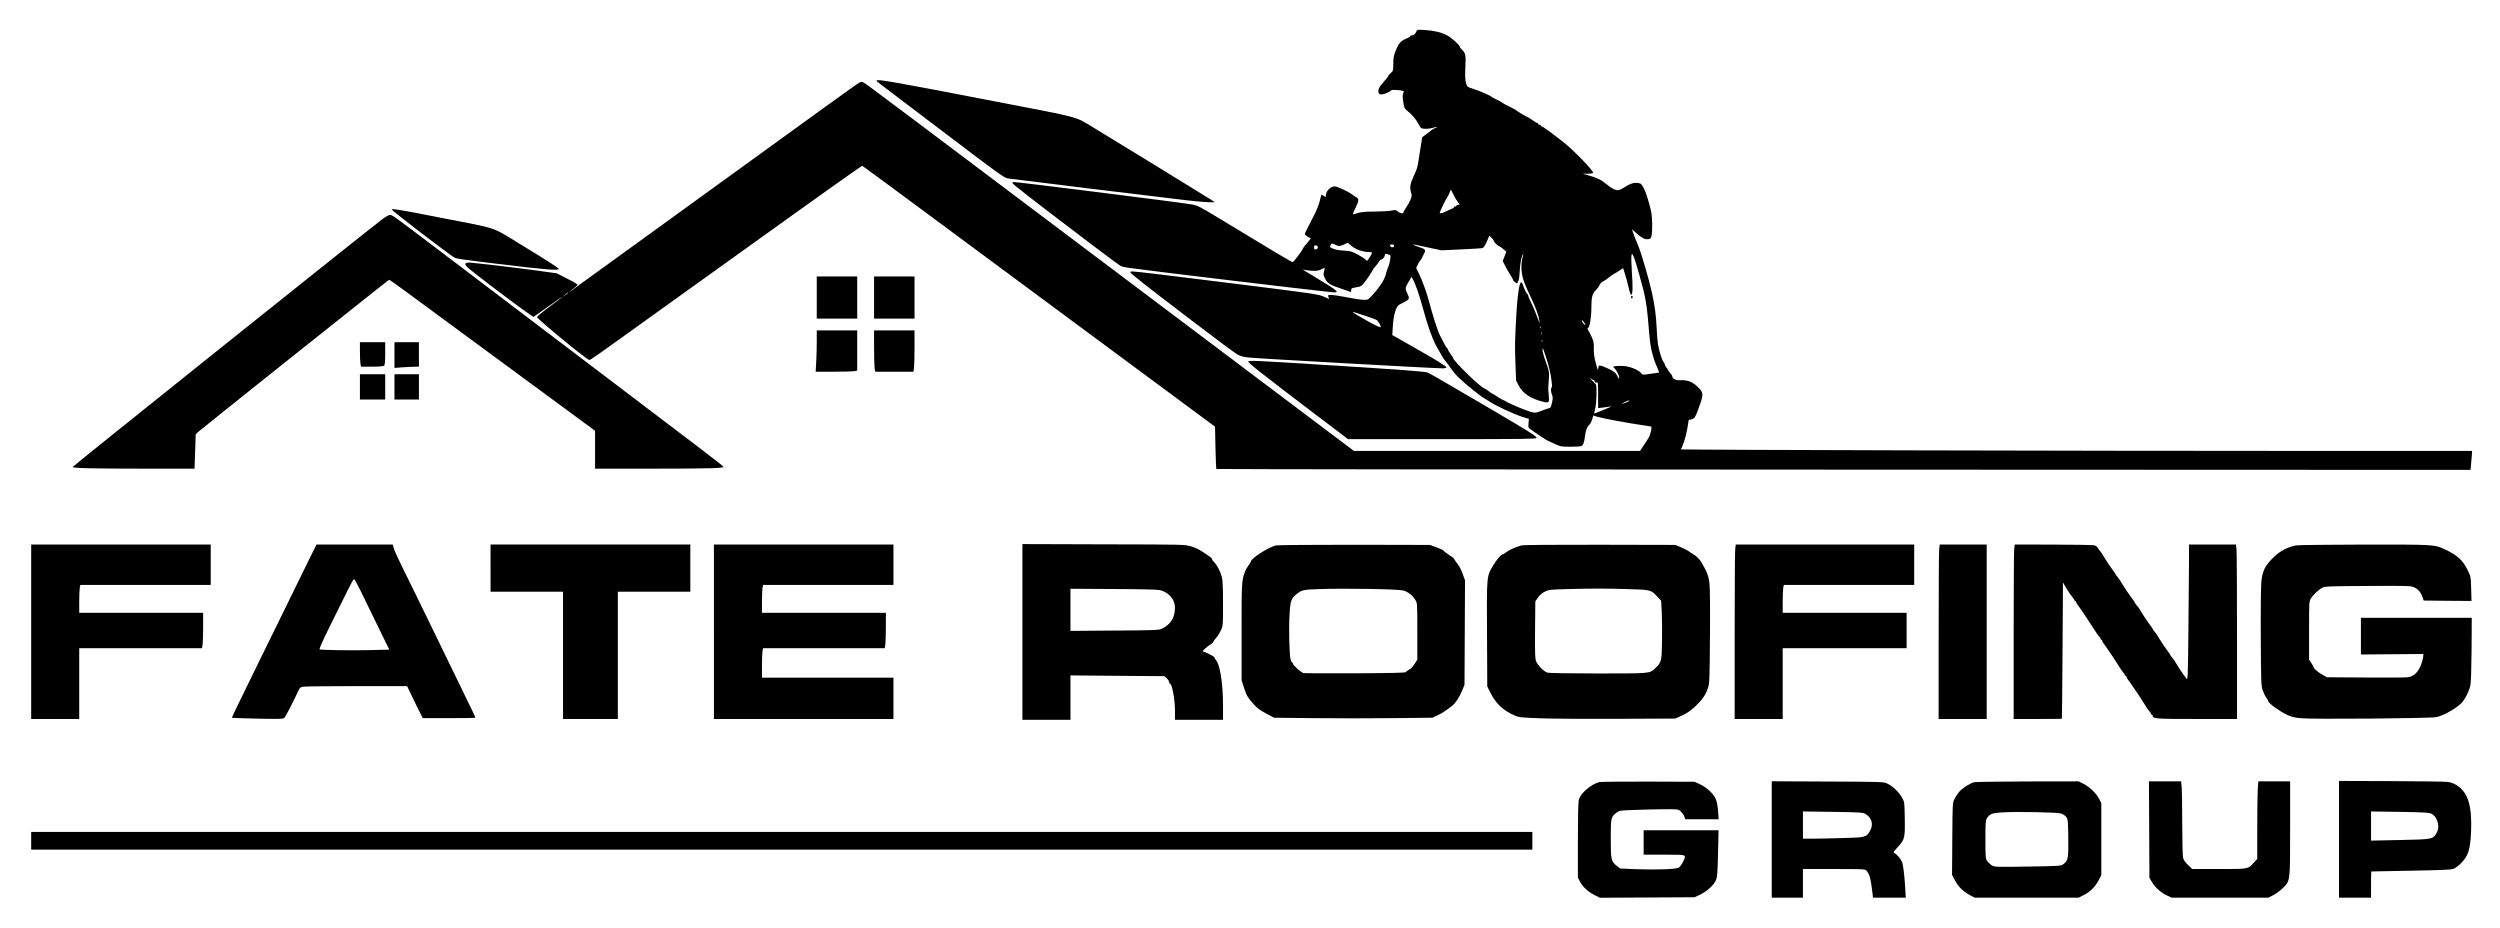 <?xml version="1.0" encoding="UTF-8" standalone="yes"?>
<svg version="1.0" xmlns="http://www.w3.org/2000/svg" width="2966" height="1101" viewBox="0 0 2966 1101" preserveAspectRatio="xMidYMid meet">
  <g transform="translate(0,1101) scale(0.1,-0.1)" fill="#000000" stroke="none">
    <path d="M16804 10637 c-8 -26 -32 -46 -56 -47 -10 0 -18 -4 -18 -9 0 -5 -12
-14 -27 -20 -85 -36 -105 -56 -144 -151 -24 -60 -29 -86 -29 -157 0 -81 -1
-85 -30 -110 -16 -13 -30 -29 -30 -35 0 -5 -23 -35 -51 -66 -57 -64 -73 -95
-64 -129 4 -18 12 -23 36 -23 29 0 102 31 113 48 5 9 85 6 133 -4 20 -4 21 -7
11 -29 -9 -19 -9 -45 0 -103 10 -65 16 -81 39 -99 66 -52 109 -102 144 -168
26 -48 29 -50 73 -53 25 -2 68 4 96 12 28 8 48 11 45 6 -4 -6 -12 -10 -18 -10
-7 0 -23 -9 -37 -20 -14 -11 -46 -35 -71 -54 l-46 -34 -16 -99 c-9 -54 -21
-132 -27 -173 -13 -86 -20 -110 -62 -198 -37 -78 -45 -131 -28 -182 11 -34 11
-46 -4 -85 -10 -25 -33 -68 -52 -95 -19 -27 -34 -54 -34 -60 0 -18 -43 -11
-66 11 -20 19 -27 20 -80 10 -32 -6 -123 -11 -203 -11 -114 -1 -157 -5 -198
-19 -29 -10 -53 -15 -53 -11 0 5 17 43 37 85 38 81 38 97 -3 119 -10 6 -35 22
-54 37 -45 32 -171 89 -196 88 -50 -2 -104 -57 -104 -107 0 -22 -1 -22 -25 -6
-14 9 -27 15 -28 13 -2 -2 -11 -38 -21 -79 -10 -41 -41 -118 -69 -170 -65
-125 -107 -209 -107 -216 0 -10 44 -43 58 -44 19 0 15 -10 -33 -66 -25 -28
-45 -55 -45 -58 0 -16 -113 -166 -124 -166 -12 0 -275 157 -871 519 -243 147
-253 152 -335 167 -140 24 -2045 264 -2100 264 -11 0 -20 -4 -20 -9 0 -14 190
-162 957 -744 172 -130 322 -241 335 -246 13 -5 55 -14 93 -19 144 -23 2163
-265 2398 -288 113 -11 96 5 -182 173 l-156 95 55 -9 c81 -12 134 -8 168 13
17 10 34 16 36 13 3 -3 0 -21 -6 -41 -9 -32 -8 -43 13 -85 27 -54 60 -75 192
-118 43 -14 87 -30 98 -35 16 -9 19 -7 19 14 0 27 3 28 81 41 20 3 45 15 56
28 26 27 112 154 121 176 3 9 17 27 30 41 13 14 31 37 40 53 9 15 21 27 28 27
16 0 44 34 44 54 0 15 5 17 28 11 15 -3 31 -10 36 -15 10 -10 -9 -110 -29
-150 -7 -14 -18 -48 -24 -75 -7 -28 -29 -76 -49 -107 -52 -78 -141 -181 -166
-191 -28 -11 -103 -3 -258 28 -70 14 -148 25 -173 25 -43 0 -44 -1 -35 -24 l9
-24 -56 25 c-69 32 -94 36 -1063 157 -756 95 -1180 146 -1219 146 -12 0 -21
-5 -21 -10 0 -14 157 -137 738 -580 271 -206 512 -386 536 -398 27 -15 75 -28
123 -33 97 -12 2202 -129 2310 -129 24 0 43 5 43 10 0 15 -102 78 -389 241
l-253 144 6 100 c9 145 38 240 79 261 128 65 125 62 94 131 -24 53 -25 59 -12
91 8 18 24 46 35 62 11 15 20 34 20 42 1 7 7 2 15 -12 37 -65 79 -184 130
-370 56 -204 105 -343 155 -435 67 -122 85 -152 111 -182 15 -18 46 -58 67
-90 22 -32 64 -81 94 -109 87 -83 272 -231 303 -243 5 -2 23 -13 40 -25 79
-56 300 -159 422 -197 l62 -19 -5 -48 c-3 -26 -1 -52 3 -58 7 -9 129 -94 171
-119 9 -5 19 -13 22 -16 3 -3 46 -24 96 -47 89 -41 93 -42 200 -42 60 0 119 3
131 6 25 7 38 41 48 126 7 63 24 105 54 132 11 10 25 40 32 67 7 27 15 45 18
40 9 -14 211 -56 453 -96 120 -19 221 -35 224 -35 18 0 -5 -103 -32 -142 -16
-24 -31 -47 -34 -53 -3 -5 -18 -29 -34 -52 l-29 -43 -1697 0 -1697 0 -2079
1565 c-3393 2554 -3714 2796 -3740 2807 -18 8 -30 8 -47 -1 -31 -16 -366 -258
-1982 -1429 -770 -558 -1416 -1026 -1435 -1039 l-35 -25 34 29 c85 69 79 61
56 79 -11 9 -67 39 -125 68 l-105 53 -265 37 c-237 32 -595 75 -753 89 -66 6
-83 -9 -51 -45 36 -40 583 -456 746 -566 l47 -32 123 86 c68 48 144 103 171
121 26 19 47 33 47 30 0 -3 -68 -55 -151 -116 -83 -61 -149 -117 -147 -124 10
-29 591 -507 618 -507 18 0 -15 -24 1055 745 1071 770 1925 1380 2077 1485
l106 73 69 -49 c37 -26 433 -318 878 -648 446 -330 1357 -1005 2025 -1499
l1215 -899 5 -248 c3 -137 8 -251 11 -254 3 -3 3352 -7 7442 -8 l7437 -3 4 40
c3 22 7 73 10 113 l5 72 -1947 0 c-2731 0 -7455 12 -7444 19 20 13 64 148 80
246 l17 104 33 6 c37 7 49 28 105 190 38 112 34 133 -37 200 -60 57 -118 78
-204 74 -52 -3 -92 18 -92 46 0 7 -11 24 -25 39 -14 15 -25 30 -25 34 0 4 -9
18 -20 32 -11 14 -20 31 -20 38 0 7 -6 20 -14 28 -18 17 -53 130 -66 209 -6
33 -13 121 -16 195 -6 142 -22 265 -55 414 -40 179 -131 490 -171 579 -22 51
-46 111 -53 135 l-13 42 51 -46 c64 -57 100 -76 139 -72 25 2 33 9 40 33 15
50 12 234 -5 305 -47 196 -95 314 -131 324 -58 16 -105 4 -183 -46 -23 -15
-53 -30 -67 -34 -32 -8 -90 21 -156 78 -52 44 -105 70 -210 99 l-65 18 63 0
c37 1 62 5 62 12 0 29 -235 271 -351 362 -139 109 -246 187 -258 187 -6 0 -11
5 -11 10 0 6 -7 10 -15 10 -8 0 -15 5 -15 10 0 6 -5 10 -11 10 -6 0 -33 16
-59 35 -26 19 -51 35 -55 35 -8 0 -127 70 -135 80 -5 6 -27 18 -135 72 -22 12
-42 24 -45 28 -3 4 -27 17 -55 29 -27 12 -52 25 -55 29 -10 15 -145 74 -210
93 -35 10 -70 25 -78 32 -25 26 -34 99 -27 233 8 140 2 166 -44 208 -12 11
-21 24 -21 30 0 20 -102 111 -155 138 -67 35 -150 55 -262 62 -89 5 -92 5 -99
-17z m492 -2024 c24 -32 24 -33 5 -33 -12 0 -21 -4 -21 -10 0 -5 -7 -10 -15
-10 -8 0 -15 -4 -15 -9 0 -5 -15 -14 -32 -21 -18 -6 -49 -21 -69 -31 -33 -17
-69 -25 -69 -15 0 11 82 181 90 186 4 3 16 25 26 49 l17 43 29 -58 c16 -33 41
-74 54 -91z m424 -457 c0 -13 51 -66 64 -66 6 -1 28 -15 49 -33 l38 -33 -21
-56 -22 -55 28 -54 c14 -30 42 -78 60 -107 19 -29 34 -55 34 -59 0 -13 33 -43
47 -43 8 0 12 4 9 9 -4 5 -1 11 5 13 8 3 15 48 19 123 7 111 21 177 41 199 4
5 1 -13 -7 -39 -20 -67 -18 -167 5 -250 11 -39 49 -131 85 -205 68 -143 99
-228 110 -300 5 -33 -2 -20 -27 50 -18 52 -50 128 -70 167 -20 40 -37 79 -37
88 0 8 -4 15 -8 15 -9 0 -46 77 -57 118 -4 12 -12 22 -19 22 -20 0 -43 -152
-55 -360 -19 -341 -20 -384 -12 -596 l8 -210 34 -64 c48 -88 139 -149 280
-185 77 -20 82 -15 73 80 -4 39 -7 75 -6 80 0 6 3 51 7 100 7 95 7 94 -49 250
-14 39 -25 84 -25 100 0 25 2 27 9 10 32 -80 81 -253 89 -315 5 -41 11 -87 14
-103 2 -15 0 -30 -4 -33 -13 -8 -11 -50 4 -87 11 -27 11 -42 0 -94 -12 -53
-17 -62 -41 -68 -15 -3 -56 -18 -91 -31 -71 -29 -77 -28 -206 20 -82 31 -208
88 -215 97 -3 3 -15 9 -27 13 -12 4 -45 23 -72 42 -28 19 -53 34 -57 34 -3 0
-23 14 -44 30 -21 17 -41 30 -46 30 -34 0 -374 329 -374 362 0 6 -13 27 -30
48 -16 21 -30 43 -30 48 0 6 -6 17 -14 24 -8 8 -24 34 -36 59 -13 24 -33 64
-46 89 -20 39 -46 114 -99 290 -7 25 -21 74 -30 110 -23 91 -81 252 -121 334
l-33 68 21 42 c11 22 24 43 29 46 4 3 13 17 19 30 6 14 18 38 26 53 22 40 13
53 -53 73 -59 18 -99 40 -53 30 14 -3 90 -20 169 -36 l143 -30 232 11 c127 6
240 12 251 15 15 2 30 25 53 75 l32 73 25 -24 c14 -13 25 -28 25 -34z m-1690
-60 c41 -40 138 -76 206 -76 52 0 52 -2 9 -70 -26 -40 -26 -41 -43 -21 -9 11
-52 39 -95 62 -71 37 -86 42 -165 46 -72 3 -123 16 -160 39 -2 2 -1 12 3 23 8
25 23 26 61 6 37 -19 50 -19 99 4 22 11 42 20 45 20 2 1 20 -14 40 -33z m510
0 c0 -19 -25 -27 -39 -13 -18 18 -13 27 14 27 15 0 25 -6 25 -14z m-905 -21
c0 -13 -8 -21 -22 -23 -19 -3 -23 1 -23 23 0 22 4 26 23 23 14 -2 22 -10 22
-23z m3814 -325 c82 -297 87 -328 121 -736 11 -131 43 -260 90 -361 16 -35 26
-63 22 -63 -4 0 -49 -7 -101 -15 -92 -14 -95 -13 -109 6 -27 38 -131 82 -209
87 -39 2 -84 1 -99 -2 l-27 -7 21 -22 c28 -31 52 -82 52 -109 0 -18 -6 -12
-23 22 -19 39 -32 50 -97 82 -41 20 -86 38 -100 40 -22 3 -25 -1 -28 -32 -3
-30 -8 -20 -29 60 -19 69 -25 116 -24 172 2 65 -2 87 -25 140 -16 35 -31 65
-34 68 -11 9 -20 40 -11 40 20 0 41 123 41 240 0 129 12 171 59 214 12 11 29
35 38 54 9 18 27 38 41 43 13 5 42 24 63 42 21 18 51 39 66 47 15 8 47 27 69
42 l41 27 21 -67 c12 -37 31 -109 43 -160 13 -58 25 -92 33 -89 17 6 19 94 6
279 -6 92 -8 177 -4 190 6 21 8 20 24 -13 10 -19 41 -118 69 -219z m-12709
-214 c0 -3 -15 -14 -32 -26 l-33 -22 30 26 c31 27 35 29 35 22z m9446 -269
c62 -20 124 -42 138 -49 24 -10 56 -62 56 -89 0 -11 -81 29 -217 107 -94 54
-136 83 -103 72 8 -3 65 -22 126 -41z m2609 -83 c24 -37 11 -41 -15 -5 -12 17
-17 31 -12 31 5 0 17 -12 27 -26z m-518 -66 c-3 -8 -6 -5 -6 6 -1 11 2 17 5
13 3 -3 4 -12 1 -19z m10 -70 c-3 -8 -6 -5 -6 6 -1 11 2 17 5 13 3 -3 4 -12 1
-19z m10 -90 c-3 -8 -6 -5 -6 6 -1 11 2 17 5 13 3 -3 4 -12 1 -19z m611 -458
c7 0 12 -7 12 -16 0 -11 6 -15 20 -11 19 5 20 0 20 -150 l0 -155 58 7 c31 3
68 8 82 11 22 4 22 3 5 -5 -51 -22 -190 -79 -192 -78 -1 1 5 29 13 62 16 64
21 273 7 284 -4 4 -26 27 -48 51 -22 25 -28 35 -14 22 14 -12 31 -22 37 -22z
m422 -245 c0 -7 -70 -35 -84 -34 -6 0 7 9 29 19 42 20 55 23 55 15z"/>
    <path d="M19350 7485 c0 -8 5 -15 10 -15 6 0 10 7 10 15 0 8 -4 15 -10 15 -5
0 -10 -7 -10 -15z"/>
    <path d="M10401 10053 c0 -10 -37 19 514 -398 1085 -822 985 -751 1074 -766
69 -11 1720 -212 2078 -254 122 -14 250 -25 285 -25 l63 0 -64 41 c-76 49
-1191 732 -1373 842 -233 140 -131 113 -1138 307 -1277 247 -1441 275 -1439
253z"/>
    <path d="M4650 8522 c0 -13 688 -540 740 -567 29 -15 62 -20 510 -75 557 -68
730 -82 730 -61 0 10 -125 91 -445 286 -359 220 -266 188 -917 314 -555 109
-618 119 -618 103z"/>
    <path d="M4534 8408 c-193 -145 -3666 -2924 -3672 -2938 -5 -14 225 -20 828
-20 l618 0 7 204 7 204 32 30 c17 16 486 391 1041 834 1225 975 1216 968 1224
968 3 0 78 -53 166 -117 139 -102 2156 -1585 2243 -1650 l32 -24 0 -225 0
-224 668 0 c663 0 866 5 856 22 -10 16 -292 231 -1859 1418 -445 337 -1078
817 -1405 1066 -669 507 -664 504 -695 504 -12 0 -53 -23 -91 -52z"/>
    <path d="M9690 7480 l0 -250 240 0 240 0 0 250 0 250 -240 0 -240 0 0 -250z"/>
    <path d="M10370 7480 l0 -250 240 0 240 0 0 250 0 250 -240 0 -240 0 0 -250z"/>
    <path d="M9690 6952 c0 -77 -3 -187 -7 -245 l-6 -107 209 0 c115 0 226 3 247
6 l37 7 0 238 0 239 -240 0 -240 0 0 -138z"/>
    <path d="M10370 6891 c0 -109 3 -219 6 -245 l7 -46 227 0 227 0 7 46 c3 26 6
136 6 245 l0 199 -240 0 -240 0 0 -199z"/>
    <path d="M4270 6843 c0 -60 3 -125 6 -145 l7 -38 131 0 c89 0 136 4 144 12 8
8 12 55 12 145 l0 133 -150 0 -150 0 0 -107z"/>
    <path d="M4680 6798 l0 -153 92 7 c51 3 117 7 146 7 l52 1 0 145 0 145 -145 0
-145 0 0 -152z"/>
    <path d="M14810 6720 c0 -18 163 -146 799 -629 l384 -291 1119 0 c960 0 1118
2 1118 14 0 21 -85 74 -595 373 -584 342 -669 391 -699 403 -35 13 -304 33
-1216 90 -836 53 -910 56 -910 40z"/>
    <path d="M4270 6420 l0 -150 150 0 150 0 0 150 0 150 -150 0 -150 0 0 -150z"/>
    <path d="M4680 6420 l0 -150 145 0 145 0 0 150 0 150 -145 0 -145 0 0 -150z"/>
    <path d="M12130 3513 l0 -1043 285 0 285 0 0 263 0 264 558 -5 557 -4 28 -26
c15 -14 27 -34 27 -44 0 -10 4 -18 9 -18 26 0 61 -187 61 -327 l0 -103 285 0
285 0 0 169 c0 254 -35 483 -82 537 -10 11 -18 25 -18 32 0 12 -115 72 -140
72 -16 0 58 67 94 85 11 6 26 21 32 33 6 13 23 35 37 50 14 15 37 52 51 82 26
55 26 57 26 320 0 190 -4 279 -14 315 -17 64 -59 145 -91 175 -14 13 -25 29
-25 36 0 7 -13 20 -29 31 -16 10 -55 36 -87 59 -36 24 -89 49 -134 62 -74 22
-83 22 -1038 24 l-962 3 0 -1042z m1630 496 c70 -16 133 -65 160 -123 18 -41
22 -61 18 -117 -7 -96 -54 -166 -142 -212 -46 -25 -46 -25 -724 -29 l-372 -3
0 250 0 250 507 -3 c311 -1 525 -6 553 -13z"/>
    <path d="M370 3515 l0 -1035 285 0 285 0 0 420 0 420 729 0 728 0 7 46 c3 26
6 120 6 210 l0 164 -735 0 -735 0 0 128 c0 70 3 144 6 165 l7 37 773 0 774 0
0 240 0 240 -1065 0 -1065 0 0 -1035z"/>
    <path d="M3679 4397 c-41 -83 -130 -264 -196 -400 -198 -404 -351 -717 -479
-977 -209 -427 -255 -522 -252 -526 2 -2 139 -6 303 -10 245 -5 303 -4 316 7
15 13 104 183 162 310 23 51 29 57 64 62 21 4 307 7 636 7 l597 0 22 -47 c12
-27 53 -112 92 -190 l71 -143 313 0 c171 0 312 2 312 5 0 7 -43 98 -142 300
-89 183 -193 397 -360 740 -175 361 -283 581 -366 748 -46 92 -90 190 -98 217
l-15 50 -452 0 -452 0 -76 -153z m598 -394 c37 -76 110 -226 162 -333 52 -107
114 -234 137 -281 l43 -86 -229 -6 c-216 -5 -570 0 -598 9 -8 2 31 91 120 271
74 148 166 334 206 416 39 81 76 147 82 147 6 0 40 -62 77 -137z"/>
    <path d="M5820 4270 l0 -280 430 0 430 0 0 -755 0 -755 325 0 325 0 0 755 0
755 430 0 430 0 0 280 0 280 -1185 0 -1185 0 0 -280z"/>
    <path d="M8470 3515 l0 -1035 1065 0 1065 0 0 245 0 245 -780 0 -780 0 0 138
c0 75 3 154 6 175 l7 37 722 0 722 0 7 46 c3 26 6 120 6 210 l0 164 -735 0
-735 0 0 128 c0 70 3 144 6 165 l7 37 773 0 774 0 0 240 0 240 -1065 0 -1065
0 0 -1035z"/>
    <path d="M15137 4539 c-91 -22 -297 -155 -297 -192 0 -4 -12 -24 -27 -44 -15
-20 -34 -52 -41 -72 -41 -108 -42 -128 -42 -718 l0 -572 26 -81 c30 -98 44
-122 116 -203 43 -48 77 -74 149 -112 l94 -50 472 -5 c260 -3 683 -3 940 0
l468 5 59 28 c56 26 103 57 176 115 40 32 82 96 116 178 l29 69 3 620 3 620
-27 75 c-14 41 -40 93 -58 115 -17 21 -36 48 -41 59 -6 11 -19 25 -30 31 -24
12 -97 66 -106 78 -4 5 -40 21 -80 35 l-74 27 -895 2 c-501 0 -912 -3 -933 -8z
m1514 -535 c56 -17 107 -58 141 -112 23 -37 23 -40 23 -372 l0 -335 -30 -49
c-17 -28 -46 -58 -65 -69 -19 -11 -38 -24 -42 -31 -5 -8 -171 -12 -600 -14
-326 -1 -603 0 -614 3 -28 6 -124 93 -124 111 0 8 -4 14 -10 14 -5 0 -13 17
-19 38 -14 58 -22 361 -12 527 9 166 20 196 83 246 65 51 75 53 268 60 306 11
943 0 1001 -17z"/>
    <path d="M18050 4539 c-70 -20 -146 -53 -181 -81 -20 -15 -41 -28 -46 -28 -16
0 -70 -64 -111 -133 -75 -126 -74 -114 -70 -812 l3 -620 37 -73 c66 -131 151
-211 288 -271 51 -22 74 -24 305 -33 138 -5 554 -8 925 -6 l675 3 78 35 c57
25 99 54 153 103 88 82 128 139 156 221 20 58 21 86 25 607 3 331 1 581 -6
636 -9 88 -28 137 -97 255 -19 33 -68 79 -99 95 -16 8 -39 23 -50 33 -11 9
-51 30 -90 46 l-70 29 -895 2 c-550 1 -909 -2 -930 -8z m1255 -518 c282 -8
282 -8 357 -89 l46 -49 7 -137 c4 -75 6 -232 3 -349 -4 -236 -6 -243 -80 -314
-67 -65 -49 -63 -682 -63 -348 0 -585 4 -600 10 -43 16 -114 89 -131 133 -14
36 -15 90 -13 377 l3 335 30 44 c19 27 49 54 80 70 48 25 58 26 270 32 334 8
438 8 710 0z"/>
    <path d="M20586 4489 c-3 -34 -6 -500 -6 -1035 l0 -974 285 0 285 0 0 420 0
420 735 0 735 0 0 210 0 210 -735 0 -735 0 0 128 c0 70 3 144 6 165 l7 37 773
0 774 0 0 240 0 240 -1059 0 -1058 0 -7 -61z"/>
    <path d="M23006 4489 c-3 -34 -6 -500 -6 -1035 l0 -974 285 0 285 0 0 1035 0
1035 -279 0 -278 0 -7 -61z"/>
    <path d="M23896 4489 c-3 -34 -6 -500 -6 -1035 l0 -974 285 0 c157 0 286 1
287 3 2 1 5 365 8 810 l5 807 43 -74 c24 -40 55 -85 68 -99 13 -14 24 -31 24
-37 0 -5 5 -10 10 -10 6 0 10 -5 10 -12 0 -6 17 -34 39 -62 21 -28 65 -91 96
-141 117 -181 140 -215 147 -215 5 0 8 -7 8 -15 0 -8 5 -15 10 -15 6 0 10 -6
10 -12 0 -7 10 -24 21 -38 29 -36 150 -217 181 -270 15 -25 36 -55 47 -67 12
-12 21 -27 21 -33 0 -5 5 -10 10 -10 6 0 10 -6 10 -12 0 -7 10 -24 21 -38 28
-35 170 -246 201 -300 15 -25 36 -55 47 -67 12 -12 21 -27 21 -33 0 -5 5 -10
10 -10 6 0 10 -6 10 -13 0 -34 45 -37 525 -37 l475 0 0 974 c0 535 -3 1001 -6
1035 l-7 61 -278 0 -279 0 0 -218 c0 -120 -3 -483 -7 -806 -6 -578 -7 -588
-25 -565 -29 37 -112 161 -127 190 -7 15 -24 38 -37 52 -13 14 -24 30 -24 34
0 4 -10 19 -21 33 -29 36 -112 161 -128 191 -7 15 -24 38 -37 52 -13 14 -24
30 -24 34 0 4 -10 19 -21 33 -29 36 -112 161 -128 191 -7 15 -24 38 -37 52
-13 14 -24 30 -24 34 -1 4 -22 37 -49 71 -27 35 -69 98 -94 140 -25 43 -55 87
-66 99 -12 12 -21 25 -21 29 0 3 -21 34 -46 67 -25 33 -63 90 -84 126 -21 36
-47 75 -57 87 -10 11 -23 29 -29 40 -6 10 -24 22 -40 25 -16 4 -234 7 -485 8
l-456 1 -7 -61z"/>
    <path d="M27235 4539 c-105 -24 -178 -63 -256 -136 -105 -100 -137 -163 -150
-291 -6 -54 -9 -347 -7 -667 3 -534 4 -574 23 -625 10 -30 29 -69 42 -86 13
-17 23 -36 23 -41 0 -24 134 -122 222 -163 51 -24 90 -34 165 -41 132 -14
1540 -2 1608 13 84 18 219 93 293 162 42 39 96 144 111 216 7 34 12 196 14
428 l2 372 -657 0 -658 0 0 -217 0 -218 370 3 370 3 0 -23 c0 -13 -7 -45 -15
-71 -34 -111 -90 -172 -168 -182 -29 -4 -257 -5 -507 -3 l-455 3 -50 29 c-53
30 -105 74 -105 88 0 5 -12 27 -27 50 l-28 42 0 345 c0 342 0 346 23 383 27
43 87 100 134 125 30 17 73 18 540 21 497 3 508 2 553 -18 47 -21 79 -62 100
-125 l10 -30 284 -3 283 -2 -4 142 c-3 140 -4 145 -39 219 -57 119 -122 180
-270 250 -124 59 -126 59 -966 58 -422 -1 -786 -5 -808 -10z"/>
    <path d="M27750 1053 l0 -693 190 0 190 0 0 155 c0 85 1 155 3 156 1 1 211 5
467 9 347 6 475 11 505 21 22 8 62 36 90 65 88 88 113 165 122 384 12 305 -39
465 -176 547 -38 23 -70 33 -114 37 -34 4 -335 7 -670 9 l-607 2 0 -692z
m1097 303 c41 -21 73 -74 79 -133 5 -38 1 -57 -18 -93 -41 -77 -44 -78 -435
-86 l-343 -7 0 173 0 173 343 -5 c287 -5 348 -8 374 -22z"/>
    <path d="M18974 1731 c-97 -24 -222 -131 -243 -209 -7 -23 -11 -204 -11 -480
l0 -443 24 -47 c32 -63 97 -123 174 -161 l63 -32 562 3 562 3 55 26 c77 36
154 100 185 153 30 52 32 70 39 404 l5 212 -445 0 -444 0 0 -145 0 -145 245 0
c279 0 264 6 221 -87 -14 -28 -35 -58 -48 -66 -31 -20 -266 -28 -510 -19
l-187 8 -38 30 c-69 56 -73 71 -73 322 0 249 2 260 66 309 36 27 40 28 223 34
102 4 259 8 348 8 159 1 162 1 192 -24 16 -15 36 -42 43 -60 l12 -35 198 0
198 0 -6 83 c-9 132 -26 178 -89 242 -34 36 -78 67 -122 88 l-68 32 -550 2
c-302 1 -564 -2 -581 -6z"/>
    <path d="M21020 1050 l0 -690 185 0 185 0 0 170 0 170 368 0 c339 0 370 -1
384 -17 40 -46 51 -87 74 -275 l5 -48 195 0 194 0 -6 102 c-7 138 -22 264 -35
313 -11 38 -69 107 -99 117 -11 3 1 22 46 70 82 88 86 108 82 344 -3 188 -3
189 -33 242 -35 64 -112 137 -175 166 -44 21 -59 21 -707 24 l-663 3 0 -691z
m1112 303 c75 -44 97 -124 55 -198 -44 -79 -53 -81 -334 -88 -136 -4 -296 -7
-355 -7 l-108 0 0 161 0 162 354 -5 c327 -5 357 -7 388 -25z"/>
    <path d="M23423 1730 c-49 -11 -141 -70 -179 -114 -19 -22 -44 -60 -56 -85
-23 -45 -23 -53 -26 -473 l-3 -428 33 -62 c41 -78 97 -134 176 -176 l60 -32
616 0 617 0 60 31 c76 38 135 96 177 175 l32 62 0 426 0 427 -26 51 c-34 66
-111 141 -185 178 l-58 30 -603 -1 c-332 -1 -618 -5 -635 -9z m1031 -372 c22
-7 49 -26 60 -41 20 -27 21 -43 24 -250 3 -245 -1 -267 -61 -311 -27 -20 -45
-21 -420 -27 -375 -6 -393 -5 -424 13 -18 11 -43 34 -55 51 -22 31 -23 39 -23
257 0 199 2 229 18 253 31 48 64 62 166 68 169 12 671 3 715 -13z"/>
    <path d="M25498 1168 l3 -573 32 -53 c38 -64 104 -122 178 -157 l54 -25 574 0
573 0 62 32 c33 18 84 56 113 85 85 86 83 69 83 710 l0 553 -189 0 -188 0 -7
-92 c-3 -50 -6 -257 -6 -460 l0 -368 -42 -46 c-70 -76 -59 -74 -413 -74 l-316
0 -50 48 c-35 33 -53 59 -59 87 -5 22 -10 200 -10 396 0 196 -3 390 -6 432
l-7 77 -191 0 -191 0 3 -572z"/>
    <path d="M370 1035 l0 -105 8905 0 8905 0 0 105 0 105 -8905 0 -8905 0 0 -105z"/>
  </g>
</svg>